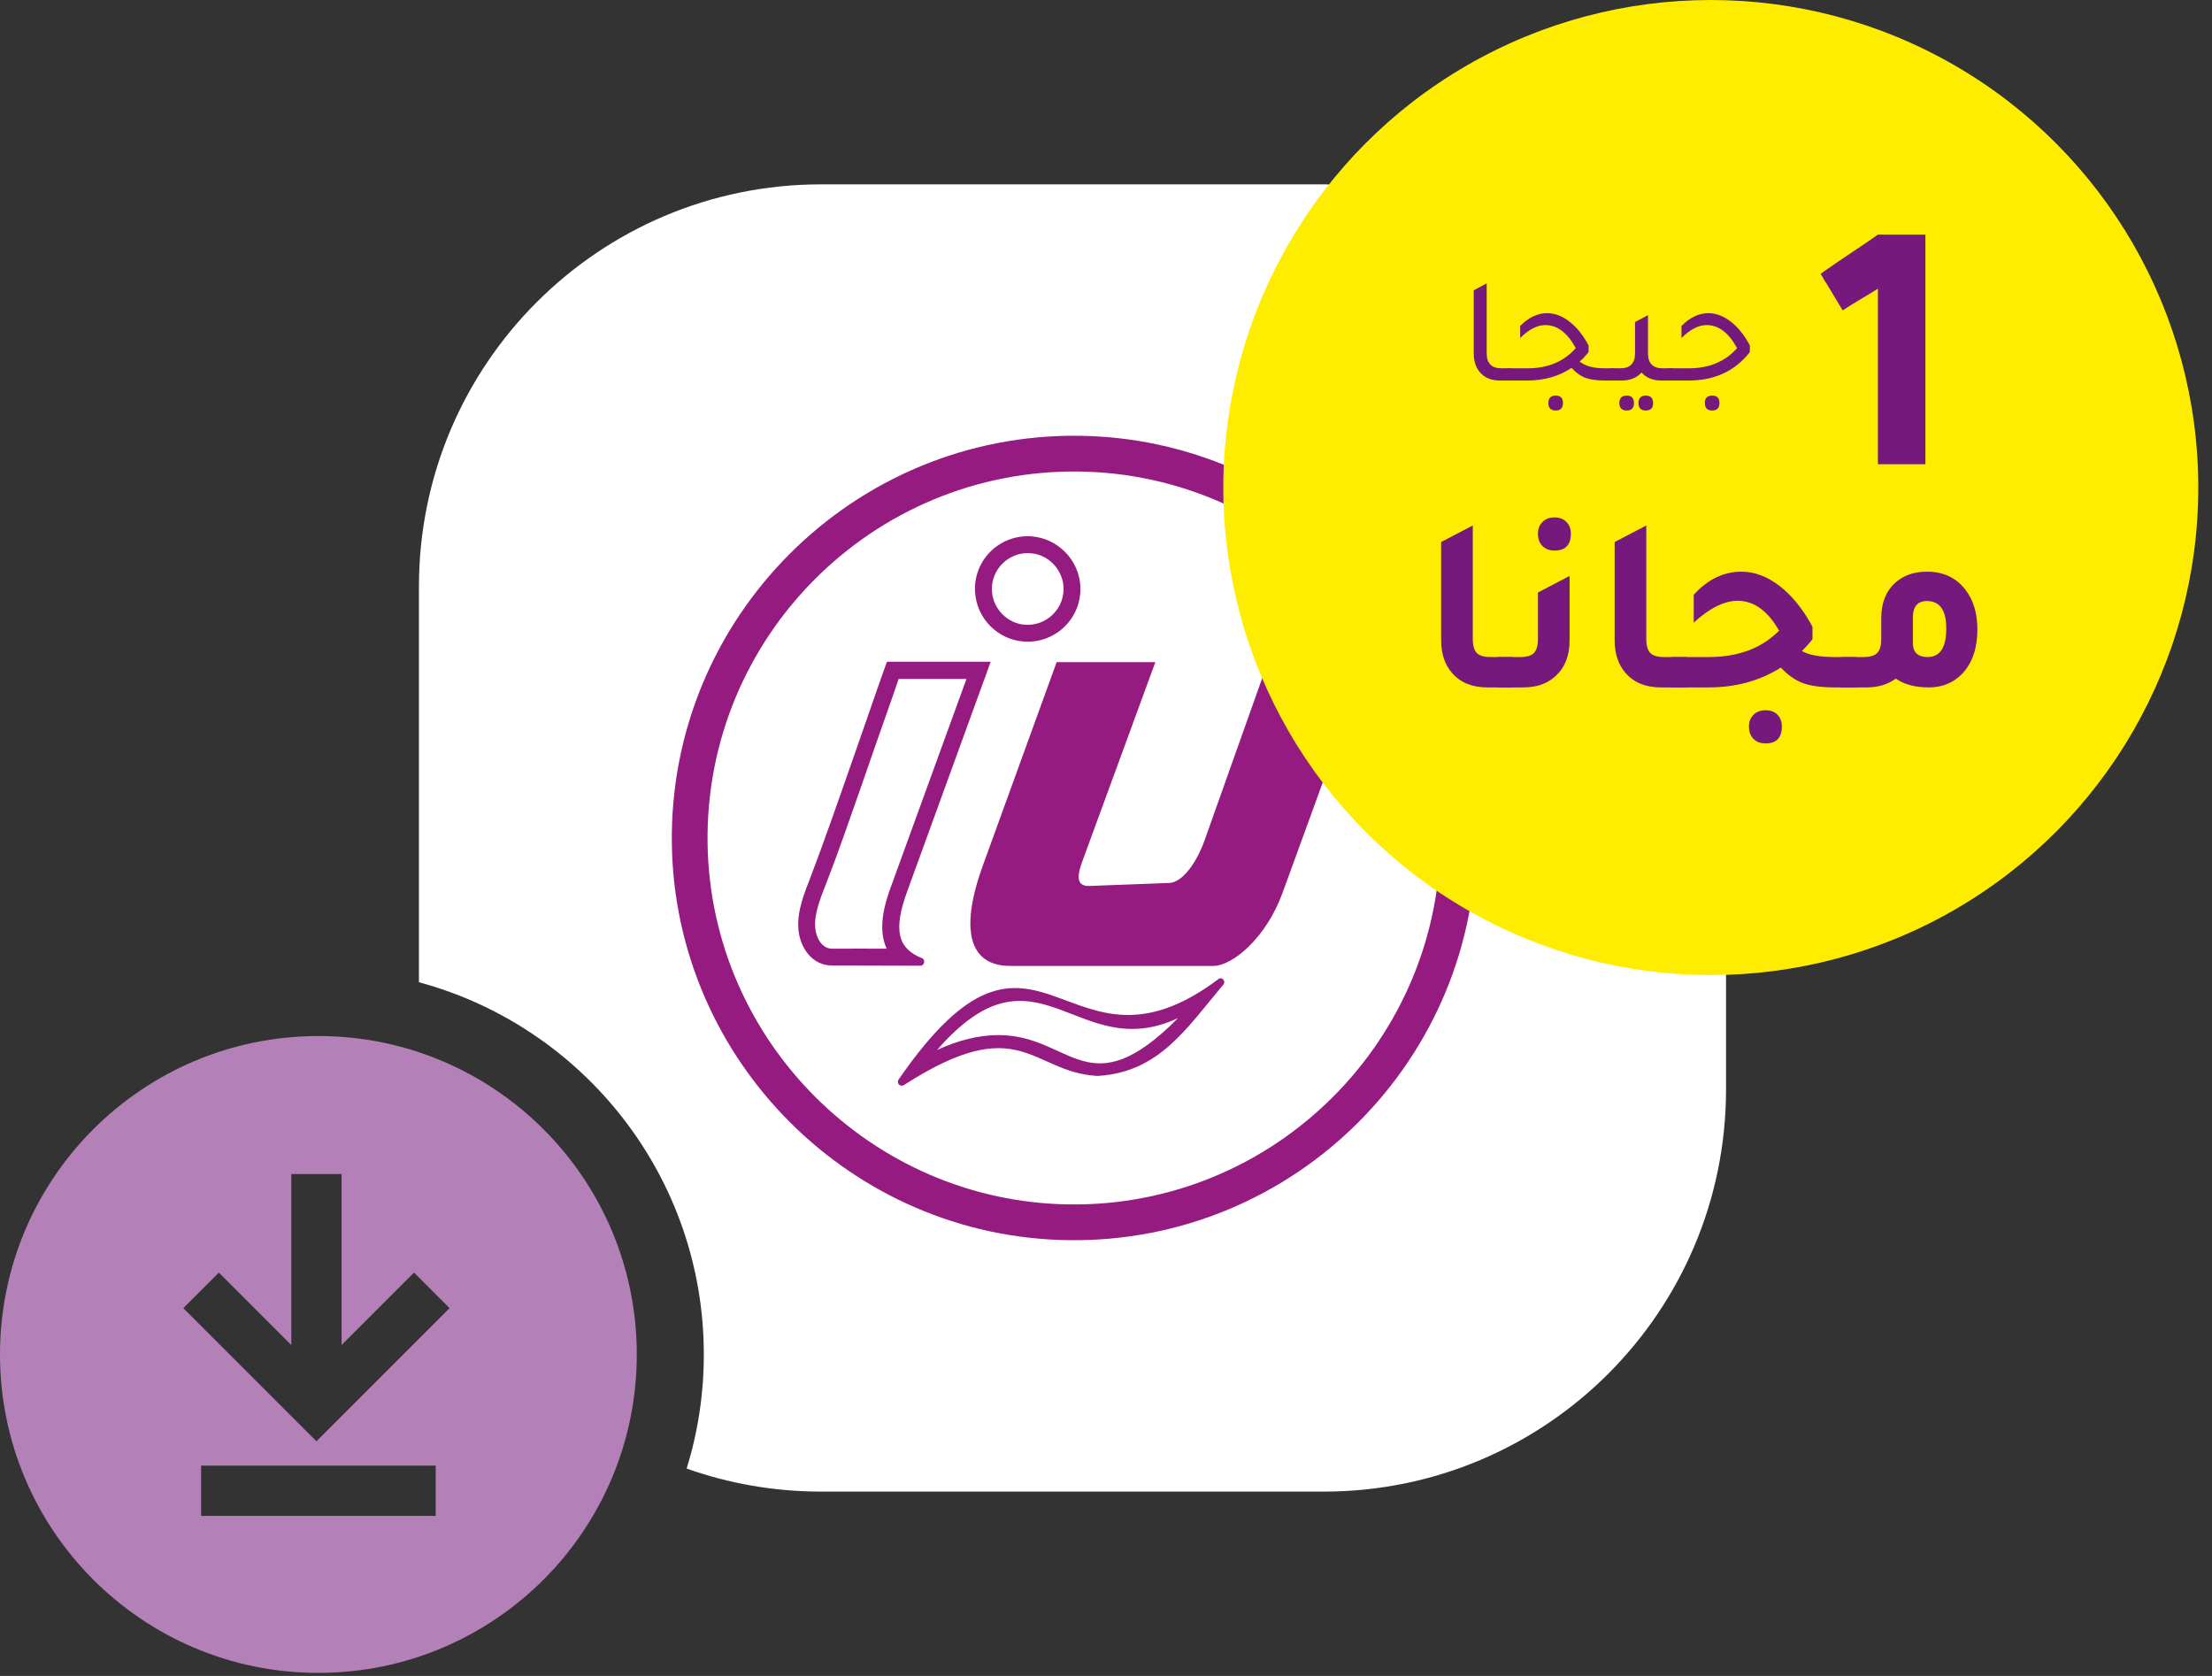 <svg width="132" height="100" viewBox="0 0 132 100" fill="none" xmlns="http://www.w3.org/2000/svg">
<rect x="0" y="0" width="132" height="100" fill="#333333" stroke="none"/>
<path fill-rule="evenodd" clip-rule="evenodd" d="M49 11C35.745 11 25 21.745 25 35V58.609C34.793 61.248 42 70.192 42 80.818C42 83.188 41.642 85.475 40.976 87.626C43.485 88.516 46.186 89 49 89H79C92.255 89 103 78.255 103 65V35C103 21.745 92.255 11 79 11H49Z" fill="white"/>
<path fill-rule="evenodd" clip-rule="evenodd" d="M88.087 49.663C87.91 36.716 77.374 26.18 64.426 26.002C50.932 25.824 39.914 36.843 40.092 50.336C40.27 63.284 50.806 73.82 63.753 73.998C77.26 74.188 88.278 63.17 88.087 49.663ZM63.791 71.865C51.999 71.7 42.39 62.103 42.224 50.311C42.059 38.011 52.1 27.97 64.401 28.135C76.193 28.3 85.79 37.896 85.955 49.689C86.12 61.989 76.079 72.03 63.791 71.865ZM71.89 50.12C71.598 50.984 70.748 52.659 69.745 52.685L65.01 52.862C64.134 52.9 64.337 52.088 64.566 51.453L68.945 39.508H63.055L58.688 51.542C57.267 55.401 57.775 57.635 60.288 57.635H72.423C73.591 57.61 75.559 55.934 76.523 53.307L81.55 39.508H75.66L71.89 50.12ZM72.842 58.371C72.804 58.371 72.766 58.384 72.74 58.397C63.512 65.366 62.065 52.177 53.624 64.414C53.547 64.515 53.573 64.668 53.687 64.744C53.763 64.794 53.865 64.794 53.941 64.744C60.897 60.263 61.519 63.969 65.467 64.198C65.48 64.198 65.492 64.198 65.505 64.198C69.174 63.982 70.798 61.367 73.02 58.727C73.121 58.587 73.007 58.371 72.842 58.371ZM59.59 61.761C58.422 61.761 57.191 62.065 55.921 62.649C61.913 55.757 64.248 63.589 70.303 60.745C64.921 66.165 63.944 61.761 59.59 61.761ZM54.918 57.623C55.172 57.623 55.248 57.267 55.007 57.166C53.586 56.594 53.281 55.528 54.144 53.167L59.12 39.483H52.938C52.875 39.496 49.714 48.851 48.381 52.304C48 53.294 47.556 54.347 47.645 55.439C47.734 56.556 48.47 57.623 49.676 57.61C50.425 57.61 53.941 57.623 54.918 57.623ZM52.913 56.607C51.834 56.607 50.742 56.594 49.663 56.607C49.016 56.607 48.698 55.922 48.648 55.363C48.572 54.487 49.003 53.484 49.32 52.672C50.057 50.768 50.729 48.813 51.402 46.896C51.935 45.36 52.468 43.812 53.014 42.276C53.205 41.742 53.395 41.197 53.573 40.663C53.586 40.613 53.611 40.562 53.624 40.511H57.673L53.192 52.837C52.76 53.992 52.367 55.439 52.913 56.607ZM61.075 38.277C63.017 38.429 64.617 36.817 64.464 34.888C64.337 33.365 63.106 32.133 61.583 32.006C59.641 31.854 58.028 33.466 58.193 35.396C58.308 36.919 59.552 38.163 61.075 38.277ZM59.818 33.631C60.263 33.187 60.872 32.958 61.507 33.009C62.535 33.085 63.373 33.936 63.461 34.964C63.512 35.599 63.284 36.208 62.839 36.652C62.395 37.096 61.786 37.325 61.151 37.274C60.123 37.198 59.285 36.348 59.196 35.319C59.145 34.685 59.374 34.075 59.818 33.631Z" fill="#951B81"/>
<circle cx="102.091" cy="29.091" r="29.091" fill="#FFED00"/>
<path d="M112.262 36.882C112.262 35.983 112.541 35.278 113.101 34.769C113.59 34.329 114.219 34.11 114.989 34.11C115.977 34.11 116.746 34.474 117.296 35.203C117.765 35.813 118 36.597 118 37.556C118 38.664 117.705 39.538 117.116 40.178C116.587 40.737 115.912 41.017 115.093 41.017C114.294 41.017 113.64 40.842 113.131 40.492C112.651 40.842 112.072 41.017 111.393 41.017H109.865V39.204H111.213C111.592 39.204 111.862 39.124 112.022 38.964C112.182 38.794 112.262 38.514 112.262 38.125V36.882ZM114.15 38.365C114.15 38.924 114.444 39.204 115.033 39.204C115.773 39.204 116.142 38.634 116.142 37.496C116.142 36.407 115.758 35.863 114.989 35.863C114.429 35.863 114.15 36.192 114.15 36.852V38.365Z" fill="#75197C"/>
<path d="M109.507 39.204H110.766V41.017H109.492C108.703 41.017 108.069 40.932 107.589 40.762C107.12 40.582 106.68 40.273 106.271 39.833C105.022 40.622 103.584 41.017 101.956 41.017H99.738V39.204H101.971C103.729 39.204 105.127 38.679 106.166 37.631C105.487 36.442 104.663 35.848 103.694 35.848C102.895 35.848 102.021 36.282 101.072 37.151V35.488C101.911 34.569 102.86 34.11 103.919 34.11C104.698 34.11 105.457 34.394 106.196 34.964C106.935 35.533 107.589 36.342 108.159 37.391V38.14C107.999 38.35 107.789 38.584 107.529 38.844C107.929 39.084 108.588 39.204 109.507 39.204ZM105.357 42.38C105.656 42.38 105.891 42.465 106.061 42.635C106.241 42.815 106.331 43.054 106.331 43.354C106.331 44.023 106.006 44.358 105.357 44.358C105.057 44.358 104.817 44.268 104.638 44.088C104.458 43.908 104.368 43.663 104.368 43.354C104.368 43.064 104.458 42.83 104.638 42.65C104.817 42.47 105.057 42.38 105.357 42.38Z" fill="#75197C"/>
<path d="M99.111 41.017C98.202 41.017 97.498 40.727 96.998 40.148C96.569 39.648 96.354 39.004 96.354 38.215V32.342L98.242 31.353V38.125C98.242 38.515 98.322 38.794 98.482 38.964C98.641 39.124 98.911 39.204 99.291 39.204H100.639V41.017H99.111Z" fill="#75197C"/>
<path d="M92.766 32.851C92.466 32.851 92.227 32.761 92.047 32.581C91.867 32.402 91.777 32.157 91.777 31.847C91.777 31.558 91.867 31.323 92.047 31.143C92.227 30.963 92.466 30.873 92.766 30.873C93.066 30.873 93.3 30.963 93.47 31.143C93.65 31.313 93.74 31.548 93.74 31.847C93.74 32.517 93.415 32.851 92.766 32.851ZM89.38 41.017V39.204H90.728C91.108 39.204 91.377 39.124 91.537 38.964C91.697 38.794 91.777 38.514 91.777 38.125V35.353L93.665 34.364V38.215C93.665 39.124 93.385 39.833 92.826 40.342C92.336 40.792 91.697 41.017 90.908 41.017H89.38Z" fill="#75197C"/>
<path d="M88.757 41.017C87.848 41.017 87.144 40.727 86.644 40.148C86.215 39.648 86 39.004 86 38.215V32.342L87.888 31.353V38.125C87.888 38.515 87.968 38.794 88.127 38.964C88.287 39.124 88.557 39.204 88.937 39.204H90.285V41.017H88.757Z" fill="#75197C"/>
<path d="M114.898 14V27.699H112.063V17.225C111.861 17.354 111.566 17.535 111.176 17.766C110.613 18.097 110.209 18.35 109.964 18.523C109.777 18.206 109.459 17.679 109.012 16.943L108.882 16.748C108.781 16.561 108.702 16.424 108.644 16.337C109.106 16.005 109.834 15.508 110.83 14.844C111.349 14.498 111.76 14.216 112.063 14H114.898Z" fill="#75197C"/>
<path d="M99.542 22.705V21.977H100.773C101.99 21.977 102.952 21.575 103.659 20.772C103.161 19.855 102.556 19.397 101.843 19.397C101.358 19.397 100.857 19.654 100.342 20.17V19.451C100.845 18.941 101.379 18.686 101.942 18.686C102.403 18.686 102.85 18.854 103.281 19.19C103.713 19.519 104.093 19.993 104.423 20.61V21.006C103.542 22.138 102.322 22.705 100.764 22.705H99.542ZM102.176 24.494C101.882 24.494 101.735 24.344 101.735 24.044C101.735 23.75 101.882 23.604 102.176 23.604C102.463 23.604 102.607 23.75 102.607 24.044C102.607 24.344 102.463 24.494 102.176 24.494Z" fill="#75197C"/>
<path d="M99.223 21.977H99.817V22.705H99.133C98.636 22.705 98.243 22.546 97.956 22.228C97.668 22.546 97.275 22.705 96.778 22.705H96.095V21.977H96.688C97.275 21.977 97.569 21.677 97.569 21.078V19.217L98.342 18.803V21.078C98.342 21.677 98.636 21.977 99.223 21.977ZM97.075 23.604C97.362 23.604 97.506 23.753 97.506 24.053C97.506 24.347 97.362 24.494 97.075 24.494C96.781 24.494 96.634 24.347 96.634 24.053C96.634 23.753 96.781 23.604 97.075 23.604ZM98.216 23.604C98.504 23.604 98.648 23.753 98.648 24.053C98.648 24.347 98.504 24.494 98.216 24.494C97.923 24.494 97.776 24.347 97.776 24.053C97.776 23.753 97.923 23.604 98.216 23.604Z" fill="#75197C"/>
<path d="M95.778 21.977H96.362V22.705H95.769C95.283 22.705 94.894 22.651 94.6 22.543C94.306 22.429 94.034 22.231 93.782 21.95C93.027 22.453 92.146 22.705 91.139 22.705H89.916V21.977H91.148C92.365 21.977 93.326 21.575 94.034 20.772C93.536 19.855 92.931 19.397 92.218 19.397C91.732 19.397 91.232 19.654 90.716 20.17V19.451C91.22 18.941 91.753 18.686 92.317 18.686C92.778 18.686 93.225 18.854 93.656 19.19C94.087 19.519 94.468 19.993 94.798 20.61V21.006C94.612 21.239 94.435 21.428 94.267 21.572C94.591 21.842 95.094 21.977 95.778 21.977ZM92.838 23.604C93.126 23.604 93.269 23.75 93.269 24.044C93.269 24.344 93.126 24.494 92.838 24.494C92.544 24.494 92.397 24.344 92.397 24.044C92.397 23.75 92.544 23.604 92.838 23.604Z" fill="#75197C"/>
<path d="M89.509 22.705C88.987 22.705 88.586 22.538 88.304 22.202C88.065 21.914 87.945 21.549 87.945 21.105V17.321L88.718 16.907V21.078C88.718 21.677 89.011 21.977 89.599 21.977H90.192V22.705H89.509Z" fill="#75197C"/>
<path fill-rule="evenodd" clip-rule="evenodd" d="M38 80.818C38 91.312 29.493 99.818 19 99.818C8.507 99.818 0 91.312 0 80.818C0 70.325 8.507 61.818 19 61.818C29.493 61.818 38 70.325 38 80.818ZM13.061 75.932L17.383 80.254V70.051H20.383V80.255L24.706 75.932L26.827 78.053L19.944 84.937L18.883 85.997L17.823 84.937L10.939 78.053L13.061 75.932ZM12 87.451V90.451H26V87.451H12Z" fill="#B381B7"/>
</svg>
